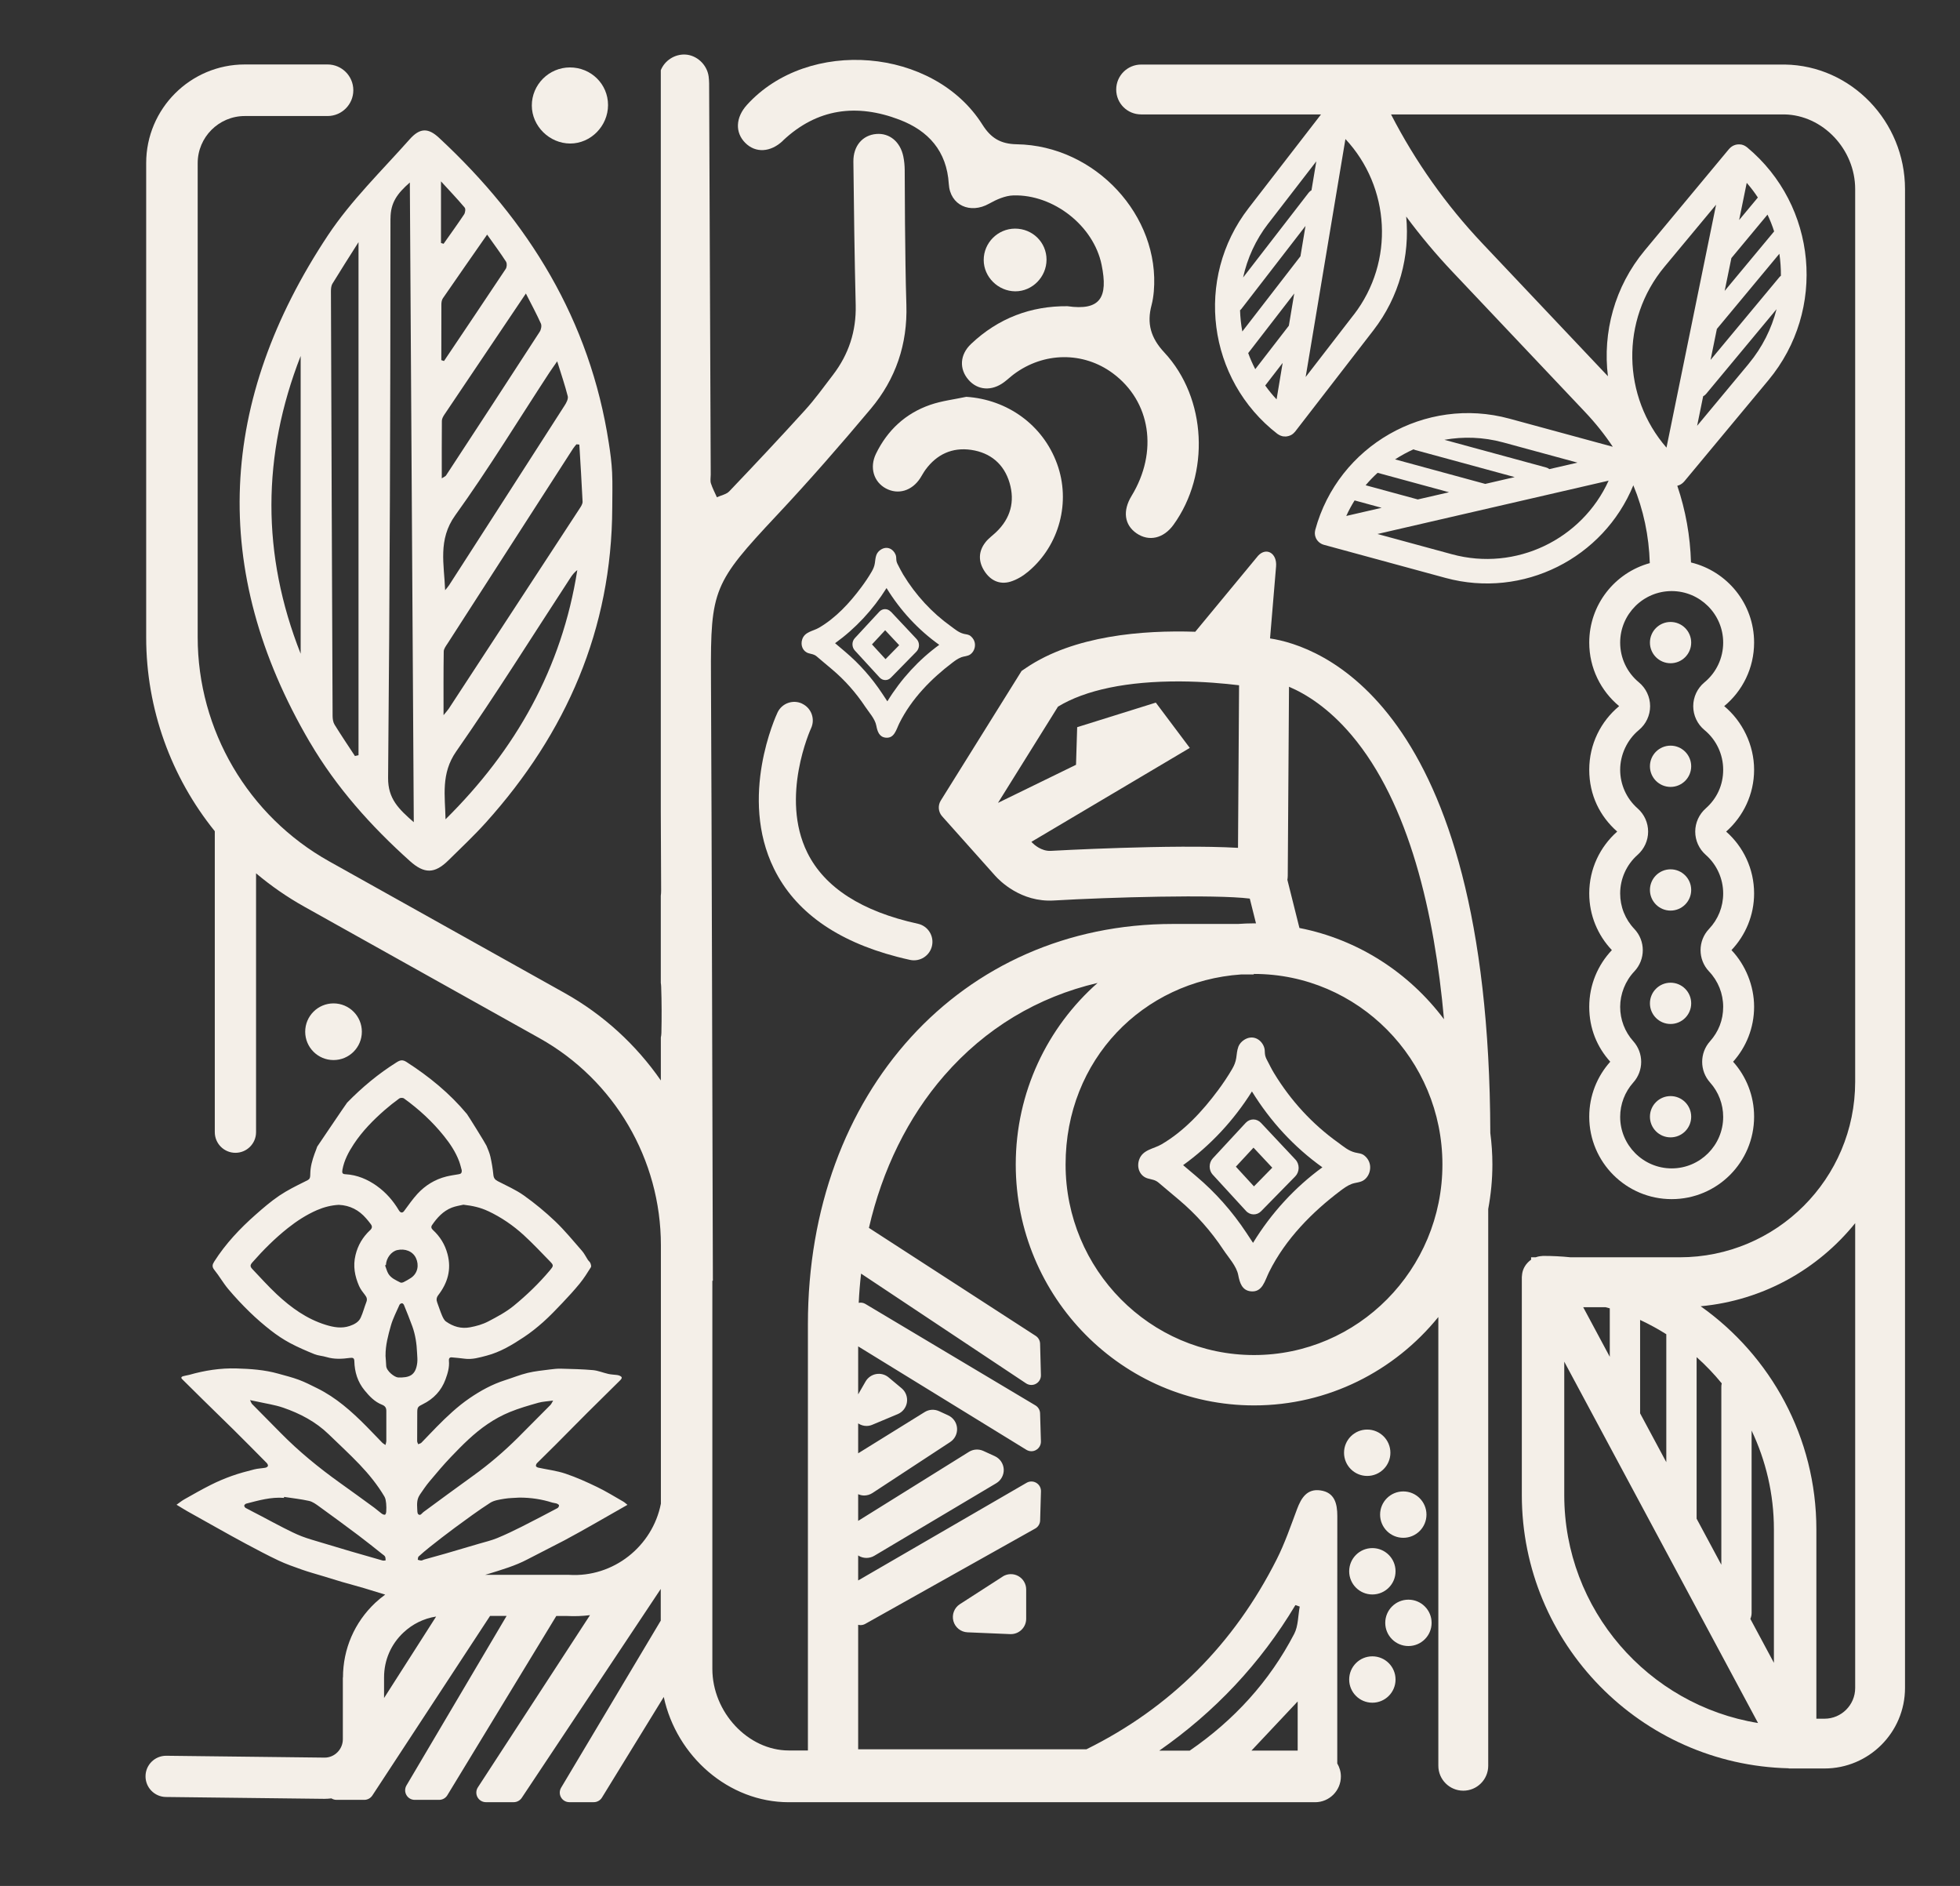 <?xml version="1.0" encoding="UTF-8"?>
<svg id="Layer_1" xmlns="http://www.w3.org/2000/svg" version="1.1" viewBox="0 0 422.76 406.68">
  <rect x="0" y="0" width="422.76" height="406.68" fill="#333333" stroke="none"/>
  <!-- Generator: Adobe Illustrator 30.0.0, SVG Export Plug-In . SVG Version: 2.1.1 Build 123)  -->
  <defs>
    <style>
      .st0 {
        fill: #f4efe8;
      }
    </style>
  </defs>
  <path class="st0" d="M246.12,24.68h38.81l-15.63,20.22c-11.7,15.14-8.9,36.97,6.24,48.67.03.02.07.04.1.06.08.06.16.11.25.15.08.04.15.08.23.12.08.03.16.06.24.09.09.03.19.06.28.08.04,0,.07.02.11.03.04,0,.08,0,.13,0,.1.01.19.02.29.02.09,0,.17,0,.25,0,.09,0,.17-.02.26-.04.09-.02.17-.03.26-.06.08-.02.16-.05.24-.08.08-.03.16-.06.24-.1.08-.04.15-.08.23-.13.07-.05.14-.1.21-.15.07-.05.13-.11.19-.17.07-.07.14-.14.2-.21.03-.03.06-.06.09-.09l16.91-21.88c5.6-7.25,7.87-16.04,7.06-24.51,3.09,4.17,6.43,8.16,10.02,11.95l28.56,30.2c2.27,2.4,4.26,4.9,5.98,7.49l-22.29-6.06c-18.15-4.94-36.94,5.81-41.88,23.96-.01.04,0,.07-.02.11-.02.09-.04.19-.05.28,0,.08-.02.17-.02.25,0,.08,0,.17,0,.25,0,.1.02.19.04.28,0,.04,0,.07.01.11,0,.04.03.08.04.12.03.09.06.18.09.27.03.08.07.15.1.23.04.08.08.15.13.22.05.07.1.14.15.21.05.07.11.13.17.19.06.06.12.12.18.17.07.06.13.11.21.16.07.05.14.1.22.14.07.04.15.08.22.11.09.04.17.07.26.1.04.01.08.03.12.04l26.24,7.14c16.78,4.56,34.08-4.28,40.51-19.97,2.19,5.28,3.37,10.89,3.55,16.78-7.53,2.07-13.06,8.94-13.06,17.13,0,5.52,2.51,10.44,6.45,13.71-3.94,3.26-6.45,8.19-6.45,13.71s2.33,10.08,6.03,13.34c-3.69,3.26-6.03,8.02-6.03,13.34,0,4.74,1.86,9.04,4.88,12.22-3.02,3.19-4.88,7.49-4.88,12.22s1.71,8.71,4.53,11.85c-2.82,3.15-4.53,7.3-4.53,11.85,0,9.82,7.96,17.78,17.78,17.78s17.78-7.96,17.78-17.78c0-4.55-1.71-8.71-4.53-11.85,2.82-3.15,4.53-7.3,4.53-11.85s-1.86-9.04-4.88-12.22c3.02-3.19,4.88-7.49,4.88-12.22,0-5.31-2.33-10.08-6.03-13.34,3.69-3.26,6.03-8.02,6.03-13.34s-2.51-10.44-6.45-13.71c3.94-3.26,6.45-8.19,6.45-13.71,0-8.38-5.81-15.39-13.61-17.27-.17-5.71-1.16-11.25-2.96-16.55.01,0,.02,0,.04,0,.09-.02.17-.05.25-.08.08-.03.17-.06.25-.1.08-.04.16-.08.24-.13.08-.05.15-.09.22-.15.07-.05.14-.11.2-.16.07-.07.14-.13.21-.21.03-.03.06-.06.09-.09l18.17-21.85c12.57-15.12,10.5-37.64-4.62-50.21-.03-.03-.07-.04-.1-.07-.08-.06-.16-.11-.25-.17-.08-.05-.15-.09-.23-.13-.08-.04-.16-.07-.24-.1-.09-.03-.19-.06-.29-.09-.04,0-.07-.03-.11-.03-.04,0-.09,0-.13-.01-.1-.02-.19-.03-.29-.03-.09,0-.17,0-.26,0-.09,0-.18.01-.26.03-.09.01-.18.03-.27.05-.09.02-.17.05-.25.08-.08.03-.17.06-.25.1-.08.04-.16.08-.24.13-.08.05-.15.09-.22.15-.07.05-.14.11-.2.16-.07.07-.14.13-.21.21-.03.03-.06.06-.09.09l-18.17,21.85c-6.54,7.86-9.11,17.73-7.95,27.15l-27.04-28.6c-7.88-8.33-14.5-17.69-19.74-27.86h84.83c8.29.14,15.28,7.51,15.28,16.11v192.48c0,20.91-16.95,37.86-37.86,37.86h-23.52c-1.95-.2-3.93-.3-5.94-.3-.07,0-.13.02-.19.02-.16,0-.33.02-.49.05-.15.02-.29.05-.43.08-.14.04-.28.08-.42.13-.01,0-.03.01-.04.02h-1.01v.53c-.05.04-.11.07-.17.11-.12.09-.23.18-.33.28-.11.1-.21.2-.31.31-.1.11-.2.23-.29.35-.09.12-.16.24-.24.36-.07.13-.15.25-.21.38-.06.13-.12.27-.17.41-.05.14-.09.28-.13.42-.04.14-.06.28-.08.42-.03.16-.04.32-.05.49,0,.07-.02.14-.02.21v47c0,32.04,25.7,58.18,57.56,58.92v.04h1.4s0,0,0,0c0,0,0,0,0,0h6.32c9.58,0,17.37-7.79,17.37-17.37V40.79c0-14.6-11.62-26.66-25.91-26.87h-138.84c-2.98,0-5.39,2.41-5.39,5.39s2.4,5.36,5.36,5.36ZM324.18,95.39l16.07,4.37-6.06,1.4c-.2-.16-.43-.28-.69-.35l-21.95-5.97c4.08-.73,8.37-.6,12.63.55ZM304.89,96.89c.12.07.26.12.4.16l21.42,5.83-6.35,1.47-19.45-5.29c1.27-.82,2.6-1.55,3.98-2.17ZM297.15,101.96l15.4,4.19-6.74,1.55-11.25-3.06c.8-.95,1.67-1.85,2.58-2.68ZM292.18,107.91l5.83,1.59-7.63,1.76c.53-1.17,1.13-2.28,1.8-3.35ZM313.18,119.52l-16.07-4.37,49.86-11.5c-5.74,12.63-19.98,19.63-33.79,15.87ZM371.68,138.57c0,3.32-1.47,6.45-4.04,8.57-1.53,1.27-2.42,3.15-2.42,5.14s.89,3.87,2.42,5.14c2.57,2.12,4.04,5.25,4.04,8.57s-1.37,6.22-3.77,8.34c-1.43,1.27-2.26,3.09-2.26,5s.82,3.73,2.26,5c2.4,2.11,3.77,5.15,3.77,8.34,0,2.85-1.08,5.56-3.05,7.64-2.44,2.57-2.44,6.6,0,9.17,1.97,2.07,3.05,4.79,3.05,7.64s-1.01,5.37-2.83,7.41c-2.27,2.53-2.27,6.36,0,8.9,1.83,2.04,2.83,4.67,2.83,7.41,0,6.13-4.99,11.11-11.11,11.11s-11.11-4.99-11.11-11.11c0-2.74,1.01-5.37,2.83-7.41,2.27-2.53,2.27-6.36,0-8.9-1.83-2.04-2.83-4.67-2.83-7.41s1.08-5.56,3.05-7.64c2.44-2.57,2.44-6.6,0-9.17-1.97-2.07-3.05-4.79-3.05-7.64,0-3.18,1.37-6.22,3.77-8.34,1.43-1.27,2.26-3.09,2.26-5s-.82-3.73-2.26-5c-2.4-2.11-3.77-5.15-3.77-8.34s1.47-6.45,4.04-8.57c1.53-1.27,2.42-3.15,2.42-5.14s-.89-3.87-2.42-5.14c-2.57-2.12-4.04-5.25-4.04-8.57,0-6.13,4.99-11.11,11.11-11.11s11.11,4.99,11.11,11.11ZM377.19,78.44l-11.13,13.38,1.3-6.37c.24-.12.45-.28.63-.5l15.2-18.28c-1.07,4.19-3.06,8.22-6,11.76ZM376.76,39.43c.88,1.01,1.68,2.06,2.4,3.16l-4.04,4.86,1.64-8.02ZM373.45,55.65l7.79-9.37c.56,1.18,1.04,2.39,1.43,3.62l-10.67,12.83,1.45-7.08ZM383.8,54.73c.23,1.56.34,3.14.33,4.73-.12.09-.23.19-.33.31l-14.84,17.84,1.36-6.68,13.47-16.2ZM359.02,57.52l11.13-13.38-10.7,52.39c-9.52-10.94-10-27.51-.43-39.01ZM365.95,292.65c1.95,1.74,3.76,3.63,5.42,5.66-.06.24-.09.48-.09.74v38.37l-5.33-9.93v-34.84ZM359.41,287.71v27.59l-5.65-10.53v-20.14c1.95.91,3.84,1.94,5.65,3.08ZM347.22,282.13v10.45l-5.73-10.69h4.84c.3.08.6.15.89.24ZM337.4,322.41v-28.78l41.8,77.92c-23.67-3.84-41.8-24.41-41.8-49.15ZM382.62,358.57l-5.08-9.47c.17-.4.27-.84.27-1.3v-39.31c3.07,6.46,4.81,13.68,4.81,21.31v28.78ZM400.15,364c0,3.65-2.97,6.62-6.62,6.62h-1.75v-40.82c0-19.85-9.87-37.43-24.96-48.12,13.45-1.25,25.3-7.97,33.33-17.92v100.24ZM273.57,48.19l10.35-13.4-1.04,6.24c-.22.12-.43.29-.6.51l-14.15,18.3c.9-4.12,2.69-8.1,5.43-11.65ZM275.35,86.12c-.89-.95-1.71-1.95-2.45-2.99l3.76-4.87-1.31,7.86ZM278,70.23l-7.25,9.38c-.58-1.13-1.09-2.28-1.52-3.47l9.93-12.85-1.16,6.93ZM280.5,55.26l-12.54,16.22c-.28-1.51-.44-3.05-.49-4.58.11-.09.22-.19.31-.31l13.81-17.87-1.09,6.54ZM291.97,67.9l-10.35,13.4,8.58-51.32c9.64,10.31,10.68,26.41,1.78,37.92Z"/>
  <path class="st0" d="M173.02,151.73c-2-.94-4.37-.08-5.31,1.91-.35.74-8.4,18.19-.76,33.7,4.52,9.19,13.43,15.56,26.5,18.97.92.24,1.86.47,2.83.68,2.15.47,4.28-.89,4.75-3.04.47-2.15-.89-4.28-3.04-4.75-12.1-2.65-20.13-7.81-23.85-15.33-5.95-12.02.73-26.67.8-26.82.93-1.99.08-4.36-1.91-5.3Z"/>
  <path class="st0" d="M66.84,160.06c5.71,9.74,13.19,18.1,21.59,25.63,3.11,2.78,5.33,2.74,8.28-.16,2.74-2.7,5.55-5.34,8.12-8.19,17.33-19.29,27.12-41.65,27.23-67.83,0-2.54.09-5.08-.03-7.61-.1-2.12-.38-4.24-.71-6.34-4.06-26.47-17.27-47.87-36.62-65.84-2.32-2.16-4.11-2.2-6.35.33-6.02,6.78-12.64,13.2-17.62,20.7-23.55,35.51-25.73,72.09-3.9,109.31ZM64.85,140.97c-8.44-21.35-8.37-42.77,0-64.21v64.21ZM96.1,176.67c-.1-5.05-1.04-9.85,2.32-14.66,8.56-12.27,16.49-24.98,24.68-37.51.38-.58.83-1.12,1.42-1.57-3.32,21.17-13.3,38.79-28.42,53.74ZM124.33,95.81c.21.02.42.04.63.06.24,4.1.51,8.2.7,12.3.02.51-.36,1.07-.67,1.54-9.38,14.37-18.78,28.73-28.18,43.09-.2.31-.46.58-1.14,1.42,0-5-.03-9.36.04-13.72,0-.59.48-1.2.83-1.74,9.02-14.02,18.04-28.04,27.08-42.05.21-.32.47-.6.71-.9ZM120.18,77.91c.88,2.82,1.68,5.15,2.28,7.53.14.58-.29,1.41-.67,1.99-8.29,12.93-16.61,25.85-24.93,38.77-.25.38-.56.71-.85,1.07-.2-5.57-1.6-10.89,2.19-16.16,7.15-9.94,13.54-20.43,20.25-30.69.44-.67.91-1.32,1.73-2.5ZM116.67,69.78c.21.47.04,1.31-.27,1.78-6.7,10.35-13.45,20.67-20.2,30.98-.11.17-.36.25-.91.61,0-4.34-.02-8.38.02-12.41,0-.45.28-.94.54-1.33,5.73-8.54,11.48-17.06,17.58-26.12,1.24,2.44,2.32,4.43,3.24,6.49ZM109.16,56.47c.23.35.17,1.15-.08,1.52-4.41,6.64-8.87,13.24-13.31,19.86-.19-.06-.39-.13-.58-.19,0-3.98-.01-7.96.01-11.95,0-.47.07-1.02.33-1.39,3.08-4.48,6.19-8.92,9.54-13.73,1.54,2.17,2.88,3.98,4.1,5.87ZM95.12,39.11c1.98,2.16,3.6,3.86,5.11,5.66.23.27.12,1.1-.13,1.47-1.43,2.14-2.94,4.23-4.42,6.33-.19-.06-.37-.11-.56-.17v-13.29ZM84.23,47.12c0-3.45,1.48-5.41,4.17-7.77.29,46.1.57,91.72.85,137.95-3.25-2.83-5.58-5.06-5.54-9.57.37-40.2.5-80.41.51-120.61ZM71.72,61.15c1.73-2.84,3.53-5.64,5.61-8.93v110.63c-.26.06-.51.12-.77.18-1.47-2.25-2.98-4.47-4.39-6.76-.32-.51-.42-1.23-.43-1.85-.14-30.54-.25-61.08-.36-91.62,0-.55.06-1.2.33-1.65Z"/>
  <path class="st0" d="M168.84,30.35c7.41-7.01,16-8.05,25.19-4.53,6.2,2.37,10.19,6.74,10.62,13.86.28,4.61,4.64,6.52,8.69,4.24,1.59-.89,3.46-1.73,5.23-1.78,8.6-.26,17.31,6.5,19.04,14.96,1.44,7.04-.25,9.95-7.37,8.93-7.86-.07-14.91,2.57-20.79,8.14-2.44,2.31-2.58,5.38-.57,7.71,1.99,2.31,5.06,2.52,7.72.51.72-.54,1.37-1.16,2.09-1.7,6.47-4.82,14.97-4.9,21.32-.21,8.19,6.05,9.86,16.93,4.06,26.46-1.97,3.23-1.55,6.27,1.1,8.08,2.68,1.82,5.82,1.09,7.95-1.86,7.9-10.94,7.2-27.3-1.98-37.15-2.95-3.16-3.81-6.28-2.75-10.24.25-.95.39-1.94.48-2.91,1.39-16.32-12.61-31.48-29.56-31.75-3.47-.06-5.57-1.32-7.4-4.22-10.49-16.65-37.57-18.86-50.8-4.27-2.45,2.71-2.6,5.94-.37,8.18,2.23,2.25,5.46,2.07,8.13-.45Z"/>
  <path class="st0" d="M212.57,116.92c-1.57,1.99-1.57,4.18-.22,6.25,1.28,1.99,3.25,2.95,5.56,2.27,1.41-.42,2.78-1.26,3.92-2.22,6.71-5.66,9.16-15.02,6.17-23.21-3.04-8.35-10.68-13.86-19.58-14.44-2.61.56-5.31.87-7.81,1.74-5.32,1.85-9.21,5.48-11.67,10.54-1.44,2.98-.47,6.07,2.13,7.47,2.65,1.43,5.64.53,7.42-2.22.39-.6.72-1.25,1.14-1.82,2.44-3.33,5.79-4.86,9.84-4.27,4.15.61,7.09,3.04,8.29,7.12,1.18,4.03.21,7.62-2.85,10.57-.77.74-1.68,1.38-2.34,2.21Z"/>
  <path class="st0" d="M122.99,30.95c4.44,0,8.15-3.77,8.16-8.29,0-4.53-3.66-8.13-8.25-8.12-4.51.02-8.2,3.72-8.19,8.22.01,4.44,3.79,8.18,8.29,8.19Z"/>
  <path class="st0" d="M225.73,55.99c0-3.73-3.02-6.7-6.8-6.69-3.72.01-6.76,3.07-6.75,6.77,0,3.66,3.12,6.74,6.83,6.75,3.66,0,6.72-3.1,6.72-6.83Z"/>
  <path class="st0" d="M192.13,131.9c-.68-.73-1.78-.73-2.46,0l-5.29,5.71c-.68.73-.68,1.92,0,2.66l5.34,5.82c.34.37.79.56,1.24.56s.86-.17,1.2-.52l5.51-5.62c.34-.35.54-.84.55-1.35,0-.51-.18-1-.52-1.36l-5.55-5.91ZM191,142.14l-2.92-3.18,2.84-3.06,3.03,3.23-2.95,3.01Z"/>
  <path class="st0" d="M207.28,141.75c.66-.26,1.43-.21,2.03-.65.67-.49,1.05-1.35.98-2.22-.06-.7-.41-1.28-.91-1.7-.44-.37-.94-.38-1.45-.49-.02,0-.05-.01-.07-.02-1.07-.27-1.84-.95-2.73-1.6-4.11-2.93-7.63-6.74-10.33-11.19-.39-.65-.71-1.31-1.06-1.97-.21-.4-.39-.76-.41-1.22-.02-.4-.01-.73-.17-1.11-.49-1.19-1.82-1.93-3.18-1.05-.42.27-.77.66-.95,1.15-.21.56-.24,1.17-.33,1.76-.1.68-.33,1.21-.66,1.79-.68,1.18-1.45,2.31-2.26,3.4-2.54,3.42-5.53,6.64-9.14,8.74-1.28.75-3.06.84-3.61,2.51-.42,1.29.15,2.63,1.4,2.99.69.2,1.16.2,1.73.68.46.39.92.78,1.38,1.17.65.54,1.29,1.09,1.94,1.63,2.73,2.3,5.13,5.01,7.15,8.05.8,1.21,2.11,2.61,2.38,4.06.24,1.25.62,2.46,2.02,2.61,1.89.2,2.26-1.71,2.96-3.12,2.64-5.32,6.96-9.67,11.5-13.1.54-.41,1.14-.84,1.78-1.08ZM191.4,151.24l-1.11-1.68c-2.26-3.42-4.96-6.46-8.03-9.05l-2.14-1.81c4.38-3.15,8.15-7.19,11.1-11.89,3.01,4.88,6.83,9,11.37,12.24-4.42,3.22-8.24,7.37-11.19,12.18Z"/>
  <circle class="st0" cx="294.9" cy="313.27" r="5"/>
  <circle class="st0" cx="302.68" cy="326.61" r="5"/>
  <circle class="st0" cx="296.01" cy="338.83" r="5"/>
  <circle class="st0" cx="303.79" cy="349.95" r="5"/>
  <circle class="st0" cx="296.01" cy="362.17" r="5"/>
  <path class="st0" d="M261.61,253.34l7.14,7.78c.46.5,1.06.75,1.66.75s1.16-.23,1.61-.69l7.36-7.51c.46-.47.72-1.12.73-1.81,0-.68-.24-1.34-.7-1.82l-7.43-7.91c-.92-.98-2.39-.97-3.3.01l-7.08,7.64c-.91.98-.91,2.57,0,3.56ZM270.37,247.48l4.05,4.32-3.95,4.03-3.9-4.25,3.79-4.09Z"/>
  <path class="st0" d="M267.09,225.78c-.28.75-.32,1.56-.44,2.36-.14.9-.44,1.62-.89,2.39-.92,1.58-1.94,3.09-3.02,4.55-3.4,4.58-7.4,8.88-12.22,11.69-1.71,1-4.09,1.12-4.83,3.35-.57,1.73.21,3.52,1.88,4,.92.26,1.56.27,2.32.9.62.52,1.23,1.04,1.85,1.56.86.73,1.73,1.46,2.59,2.18,3.65,3.08,6.87,6.7,9.56,10.77,1.07,1.62,2.83,3.49,3.19,5.43.32,1.68.83,3.3,2.7,3.5,2.53.27,3.02-2.28,3.96-4.17,3.53-7.12,9.31-12.94,15.39-17.52.72-.54,1.52-1.12,2.38-1.45.89-.35,1.91-.29,2.71-.87.9-.66,1.4-1.81,1.31-2.98-.08-.93-.54-1.71-1.22-2.27-.58-.49-1.26-.5-1.94-.66-.03,0-.07-.02-.1-.02-1.43-.36-2.46-1.27-3.65-2.14-5.5-3.92-10.21-9.02-13.82-14.97-.53-.87-.95-1.75-1.42-2.64-.29-.54-.52-1.02-.55-1.63-.02-.54-.02-.97-.23-1.49-.66-1.59-2.43-2.58-4.25-1.41-.56.36-1.03.88-1.27,1.53ZM270.03,235.35c4.03,6.53,9.14,12.04,15.2,16.37-5.92,4.31-11.02,9.85-14.96,16.29l-1.48-2.24c-3.03-4.57-6.64-8.64-10.74-12.1l-2.86-2.42c5.85-4.21,10.9-9.61,14.85-15.9Z"/>
  <path class="st0" d="M216.26,339.98l-9.22,5.94c-1.21.78-1.77,2.25-1.4,3.64.38,1.39,1.61,2.37,3.04,2.43l9.22.39s.09,0,.14,0c.85,0,1.67-.33,2.28-.92.65-.62,1.02-1.48,1.02-2.38v-6.33c0-1.21-.66-2.32-1.72-2.9-1.06-.58-2.35-.53-3.37.12Z"/>
  <circle class="st0" cx="360.33" cy="240.81" r="4.45"/>
  <circle class="st0" cx="360.33" cy="216.36" r="4.45"/>
  <circle class="st0" cx="360.33" cy="191.91" r="4.45"/>
  <circle class="st0" cx="360.33" cy="165.24" r="4.45"/>
  <circle class="st0" cx="360.33" cy="138.57" r="4.45"/>
  <path class="st0" d="M73.95,361.71v13.33c0,2.19-1.78,3.97-3.92,3.97l-34.15-.4h-.05c-2.43,0-4.42,1.96-4.44,4.39-.03,2.45,1.94,4.47,4.39,4.5l34.2.4c.51,0,1.01-.04,1.5-.1.32.2.7.32,1.09.32h6.01c.69,0,1.33-.35,1.72-.92l25.4-38.74h3.57s-21.59,36.54-21.59,36.54c-.38.64-.39,1.43-.02,2.08.37.65,1.05,1.04,1.79,1.04h5.27c.72,0,1.38-.37,1.76-.98l23.51-38.67h2.32c1.68.09,3.34.02,4.95-.18l-24.19,37.14c-.41.63-.44,1.44-.08,2.11.36.66,1.06,1.08,1.81,1.08h6.01c.69,0,1.33-.35,1.72-.92l29.99-45.06v6.83l-21.49,36.03c-.38.64-.39,1.43-.02,2.08.37.65,1.05,1.04,1.79,1.04h5.27c.72,0,1.38-.37,1.76-.98l13.34-21.71c2.75,12.79,13.98,22.7,26.96,22.7h113.53c3.07,0,5.56-2.49,5.56-5.56,0-1.03-.3-1.97-.78-2.8,0-8.53,0-17.06,0-25.58,0-9.25-.01-18.51.01-27.76,0-2.7-.58-5.11-3.65-5.54-2.87-.41-4.13,1.62-5.03,4.02-1.37,3.65-2.64,7.38-4.39,10.84-9.24,18.3-22.91,32-41.05,40.97h-49.23v-26.85c.17.04.34.07.51.07.35,0,.7-.09,1.01-.26l36.68-20.57c.63-.35,1.03-1.02,1.05-1.74l.18-6.28c.02-.75-.36-1.45-1.01-1.83-.64-.38-1.44-.39-2.09-.01l-36.33,21.06v-5.41c.06.04.1.09.16.12.51.29,1.07.43,1.63.43s1.17-.15,1.69-.46l26.31-15.65c1.05-.63,1.67-1.79,1.61-3.01-.07-1.23-.81-2.31-1.92-2.82l-2.47-1.13c-1.01-.46-2.18-.39-3.12.2l-23.84,14.85s-.03.03-.05.04v-5.76c.41.17.84.28,1.28.28.63,0,1.26-.18,1.81-.54l16.76-10.99c1-.66,1.57-1.81,1.48-3.01-.09-1.2-.83-2.25-1.92-2.75l-1.96-.9c-1.01-.46-2.17-.39-3.11.2l-14.34,8.89v-6.45c.54.35,1.16.55,1.79.55.43,0,.86-.08,1.27-.26l5.47-2.29c1.06-.44,1.82-1.41,1.99-2.55.17-1.14-.26-2.29-1.15-3.03l-2.8-2.34c-.75-.63-1.73-.89-2.69-.72-.96.17-1.79.76-2.28,1.6l-1.6,2.78v-10.35l36.28,22.3c.33.2.71.31,1.08.31s.71-.09,1.03-.28c.66-.38,1.05-1.09,1.03-1.85l-.18-6.04c-.02-.7-.4-1.35-1-1.71l-36.68-21.88c-.44-.26-.95-.34-1.44-.24.1-2.12.27-4.22.51-6.3l35.59,23.67c.34.23.74.34,1.14.34.34,0,.69-.08,1-.26.67-.37,1.08-1.09,1.06-1.86l-.18-6.78c-.02-.68-.37-1.31-.94-1.68l-35.98-23.29c2.89-12.55,8.4-23.83,16.23-32.83,8.89-10.21,20.15-16.96,33.09-19.99-10.8,9.53-17.65,23.54-17.65,39.14,0,28.65,23.06,51.96,51.4,51.96,16,0,30.32-7.43,39.75-19.06v96.76c0,2.97,2.41,5.38,5.38,5.38h0c2.97,0,5.38-2.41,5.38-5.38v-120.06c.58-3.12.9-6.33.9-9.61,0-2.3-.16-4.55-.45-6.77-.25-93.15-37.34-105.12-47.51-106.65l1.3-15.52c.24-2.85-2.08-4.23-3.87-2.32l-13.56,16.4c-11.28-.37-26.17.79-36.52,7.81l-.94.64-17.43,27.95c-.66,1.06-.55,2.43.27,3.37l11.46,12.84c.91,1.02,5.52,5.77,12.67,5.34,11.92-.7,34.73-1.35,42.25-.41l1.34,5.35c-.13,0-.26-.01-.4-.01-1.18,0-2.34.05-3.5.13h-14.04c-45.61,0-78.71,36.3-78.71,86.3v91.93h-4.11c-8.79,0-16.5-8.23-16.5-17.61v-83.68h.11c-.11-34.2-.23-96.17-.41-130.37-.1-18.67.57-20.16,14.19-34.68,6.99-7.45,13.72-15.16,20.28-22.98,5.38-6.4,7.95-13.94,7.68-22.41-.19-5.92-.23-11.84-.3-17.76-.05-3.77-.01-7.53-.06-11.3-.01-.98-.1-1.98-.3-2.94-.66-3.18-2.98-5.08-5.81-4.85-2.97.24-5,2.56-4.96,5.97.11,10.32.25,20.63.5,30.95.13,5.63-1.51,10.6-4.9,15.03-1.96,2.56-3.85,5.2-6.02,7.59-5.36,5.91-10.83,11.73-16.34,17.51-.64.67-1.78.87-2.68,1.29-.44-1-.96-1.96-1.29-3-.18-.57-.04-1.25-.04-1.87-.11-27.64-.22-55.28-.34-82.91,0-.99.02-1.98-.11-2.96-.35-2.59-2.61-4.64-5.1-4.73-2.27-.08-4.38,1.31-5.22,3.38v159.83c.02,5.69.05,11.39.07,17.08,0,.41-.02.77-.07,1.1v18.79c.04.26.07.53.08.82.12,3.32.12,6.64.05,9.96,0,.37-.06.7-.12.99v9.28c-5.31-7.66-12.36-14.17-20.77-18.87l-50.77-28.38c-17.49-9.78-28.36-28.3-28.36-48.34V35.18c0-5.6,4.56-10.16,10.16-10.16h17.85c3.07,0,5.56-2.49,5.56-5.56s-2.49-5.56-5.56-5.56h-17.85c-11.73,0-21.27,9.54-21.27,21.27v102.27c0,15.45,5.39,30.15,14.8,41.8v64.9c0,2.45,1.99,4.45,4.45,4.45s4.45-1.99,4.45-4.45v-55.82c3.19,2.68,6.64,5.09,10.36,7.17l50.77,28.38c16.16,9.03,26.19,26.14,26.19,44.65v55.72c-1.8,9.2-10.24,15.96-19.81,15.36h-18.12c.27-.09.55-.16.82-.24,2.82-.88,5.67-1.7,8.31-3.09,2.64-1.39,5.31-2.7,7.95-4.09,2.19-1.16,4.35-2.39,6.51-3.61,2.34-1.32,4.66-2.66,7.13-4.07-.38-.29-.63-.55-.94-.72-1.84-1.05-3.65-2.18-5.56-3.1-2.23-1.08-4.51-2.11-6.86-2.9-1.89-.64-3.92-.87-5.88-1.3-.19-.04-.47-.2-.5-.34-.03-.2.08-.48.23-.63,1.37-1.38,2.77-2.72,4.14-4.1,2.25-2.25,4.47-4.53,6.72-6.77,2.35-2.34,4.72-4.66,7.07-6.99.52-.52.46-.77-.22-1.04-.19-.07-.39-.1-.59-.12-.58-.07-1.18-.09-1.75-.22-1.11-.25-2.2-.72-3.32-.82-2.29-.2-4.6-.25-6.9-.31-.78-.02-1.58.07-2.36.17-1.61.21-3.23.36-4.8.74-1.66.4-3.26,1.06-4.9,1.58-2.76.88-5.27,2.26-7.64,3.88-2.6,1.78-4.88,3.94-7.09,6.18-1.11,1.12-2.18,2.28-3.29,3.41-.17.17-.47.23-.7.33-.08-.22-.22-.45-.22-.67,0-2.04,0-4.07.02-6.11,0-1.21.14-1.33,1.2-1.85,2.32-1.14,4-2.92,4.89-5.34.47-1.28.88-2.62.74-4.04-.03-.35.06-.76.59-.72.94.09,1.87.16,2.81.29,1.65.22,3.21-.26,4.74-.66,2.94-.77,5.52-2.33,8.02-3.99,1.47-.97,2.85-2.08,4.17-3.25,1.44-1.29,2.78-2.69,4.11-4.09,1.3-1.37,2.59-2.77,3.78-4.23.89-1.09,1.65-2.3,2.4-3.5.13-.21,0-.64-.12-.92-.11-.26-.38-.44-.54-.69-.42-.64-.75-1.35-1.25-1.92-1.89-2.16-3.71-4.39-5.77-6.36-2.12-2.02-4.4-3.9-6.79-5.6-1.73-1.23-3.73-2.09-5.63-3.08-.57-.3-.86-.65-.93-1.34-.13-1.32-.35-2.64-.64-3.93-.18-.81-.53-1.58-.84-2.35-.16-.41-3.99-6.57-4.23-6.86-3.71-4.45-8.13-8.06-12.99-11.19-.85-.55-1.36-.46-2.16.04-3.93,2.46-7.46,5.4-10.69,8.71-.18.19-6.45,9.48-6.45,9.48-.15.51-.38,1.01-.56,1.51-.5,1.39-.9,2.79-.93,4.28-.02,1.25-.12,1.23-1.24,1.78-1.86.92-3.73,1.85-5.44,3-1.81,1.22-3.48,2.66-5.12,4.11-3.38,2.98-6.46,6.25-8.9,10.07-.41.64-.57,1.13,0,1.83,1.08,1.33,1.92,2.85,3.02,4.15,1.45,1.72,3,3.38,4.62,4.95,1.45,1.41,2.99,2.74,4.59,3.99,1.28.99,2.65,1.91,4.07,2.67,1.7.91,3.49,1.68,5.29,2.41.82.33,1.76.37,2.62.63,1.67.5,3.34.41,5.03.18.67-.09.94.03.96.7.06,2.35.7,4.46,2.23,6.32,1.05,1.28,2.17,2.45,3.71,3.06.73.29.97.69.96,1.4-.01,2.13,0,4.26,0,6.39,0,.27-.1.54-.18.91-.32-.23-.55-.34-.72-.52-1.14-1.16-2.25-2.35-3.39-3.5-3.19-3.22-6.55-6.22-10.66-8.24-1.29-.64-2.58-1.3-3.92-1.8-1.45-.54-2.97-.91-4.46-1.33-2.94-.83-5.97-1.03-8.99-1.12-3.46-.1-6.85.43-10.18,1.38-.43.12-.89.16-1.32.29-.3.09-.58.28-.23.63,1.47,1.46,2.94,2.92,4.42,4.37,2.22,2.18,4.46,4.35,6.68,6.54,2.4,2.38,4.78,4.78,7.16,7.19.15.15.3.45.25.63-.05.17-.34.34-.55.38-.8.14-1.63.16-2.41.36-1.62.41-3.24.84-4.81,1.4-1.55.55-3.08,1.2-4.55,1.94-1.92.96-3.78,2.03-5.65,3.08-.59.33-1.12.76-1.74,1.2.87.52,1.57.97,2.29,1.38,2.1,1.19,4.21,2.36,6.32,3.54,2.11,1.17,4.21,2.37,6.35,3.5,2.31,1.23,4.63,2.47,7,3.59,1.65.78,3.38,1.38,5.11,1.99,1.4.5,2.84.88,4.27,1.32,1.45.44,2.89.89,4.34,1.32,1.58.46,3.17.87,4.75,1.34,1.53.46,3.06.93,4.58,1.4-.74.54-1.46,1.12-2.14,1.76-4.49,4.23-6.97,9.96-6.97,16.13ZM267.04,182.83c-13.96-.82-40.07.63-40.39.65-2.06.11-3.67-1.42-3.96-1.71l-.22-.24,34.16-20.25-7.33-9.77-16.96,5.3-.25,8.11-16.83,8.21,12.94-20.75c5.94-3.62,15-5.49,26.33-5.44,5.06.03,9.6.45,12.73.83l-.23,35.05ZM277.68,189.72c.04-.27.08-.55.08-.84l.27-40.79c3.71,1.58,8.55,4.6,13.46,10.39,12.52,14.77,17.93,38.59,19.97,61.31-7.51-10.02-18.52-17.2-31.18-19.68l-2.6-10.38ZM311.12,251.11c0,22.66-18.23,41.09-40.64,41.09s-40.64-18.43-40.64-41.09,16.74-39.53,37.85-40.98h2.74v-.11s.03,0,.05,0c22.41,0,40.64,18.43,40.64,41.09ZM279.9,377.5h-9.97c3.27-3.47,6.51-6.92,9.97-10.6v10.6ZM279.41,346.12c.31.11.62.21.93.32-.37,1.98-.3,4.18-1.19,5.89-5.37,10.32-13.04,18.65-22.54,25.18h-6.57c11.97-8.35,21.82-18.77,29.37-31.39ZM119.14,324.02c.32.1.68.11.99.22.18.07.46.26.45.39,0,.2-.16.49-.34.58-2.57,1.36-5.14,2.71-7.74,4.02-1.73.87-3.48,1.71-5.28,2.45-1.27.52-2.62.83-3.94,1.22-2.4.71-4.81,1.42-7.21,2.12-1.54.44-3.08.86-4.62,1.29-.19.05-.38.2-.57.2-.26,0-.51-.1-.77-.16.06-.24.03-.57.18-.7.77-.7,1.56-1.38,2.37-2.02,1.79-1.41,3.58-2.82,5.42-4.17,2.51-1.84,5.02-3.7,7.63-5.38.87-.56,2.04-.71,3.09-.89,1.07-.18,2.16-.17,3.25-.25,2.42,0,4.78.34,7.08,1.08ZM90.54,322.34c.68-.98,1.34-1.99,2.11-2.9,1.51-1.8,3.02-3.6,4.64-5.29,2.45-2.56,4.95-5.09,7.9-7.08,1.48-1.01,3.09-1.89,4.75-2.57,1.99-.82,4.09-1.42,6.17-2.01.96-.27,1.99-.3,3.2-.47-.26.43-.38.74-.6.96-2.33,2.36-4.67,4.72-7.02,7.06-3,2.98-6.2,5.72-9.64,8.19-3.59,2.58-7.15,5.21-10.72,7.83-.34.25-.64.87-1.1.48-.25-.21-.21-.81-.24-1.24-.06-1.02-.07-2.05.55-2.94ZM105.29,261.16c2.84,1.34,5.41,3.1,7.71,5.21,1.97,1.81,3.81,3.77,5.68,5.69.77.79.72.94-.08,1.89-2.35,2.79-4.96,5.31-7.78,7.62-1.68,1.37-3.56,2.36-5.46,3.36-1.26.66-2.59,1.03-3.98,1.29-1.94.36-3.63-.16-5.17-1.24-.4-.28-.66-.83-.87-1.31-.39-.91-.68-1.86-1.03-2.78-.22-.59-.19-1.07.23-1.62,2.01-2.62,2.87-5.5,1.99-8.83-.55-2.09-1.61-3.79-3.17-5.23-.34-.32-.42-.66-.18-1.02,1.1-1.61,2.39-3.03,4.24-3.77.87-.34,1.82-.47,2.53-.64,2.01.23,3.7.61,5.32,1.38ZM79.8,265.3c-1.56,1.47-2.61,3.22-3.12,5.35-.57,2.35-.16,4.53.77,6.66.31.71.82,1.35,1.3,1.97.37.48.5.91.27,1.49-.43,1.11-.72,2.29-1.22,3.37-.44.97-1.4,1.46-2.37,1.79-1.75.6-3.49.28-5.2-.25-4.08-1.27-7.46-3.71-10.53-6.58-1.84-1.72-3.53-3.61-5.27-5.44-.52-.55-.5-.87.02-1.46,2.35-2.67,4.86-5.18,7.65-7.39,1.93-1.53,4-2.87,6.27-3.86,1.5-.65,3.08-1.05,4.7-1.14,2.42.11,4.36,1.13,5.91,2.93.34.39.67.79.98,1.21.36.48.36.86-.14,1.34ZM81.32,255.76c-2.04-1.45-4.27-2.41-6.81-2.55-.64-.03-.78-.27-.65-.97.37-2.04,1.33-3.83,2.45-5.53,1.83-2.77,4.14-5.13,6.63-7.31,1.02-.89,2.08-1.73,3.18-2.53.23-.17.79-.17,1.02,0,3.22,2.32,6.12,4.99,8.61,8.09,1.33,1.65,2.51,3.42,3.27,5.43.26.69.42,1.43.57,1.94.07.75-.3.82-.71.89-.86.15-1.74.27-2.59.48-2.46.61-4.55,1.9-6.25,3.74-1.06,1.16-1.96,2.47-2.9,3.73-.32.43-.77.39-1.1-.17-1.23-2.06-2.77-3.84-4.73-5.24ZM83.24,272.79c.07-1.5,1.15-2.92,2.43-3.22,1.68-.39,3.37.25,4.05,1.72.68,1.45.45,3.28-1.13,4.31-.49.32-.99.61-1.52.87-.21.1-.53.18-.7.09-.96-.49-2-.92-2.59-1.87-.34-.55-.48-1.22-.72-1.83.06-.02.12-.04.17-.07ZM83.16,292.31c-.02-2.23.56-4.36,1.15-6.46.44-1.55,1.21-3,1.86-4.49.07-.17.34-.31.53-.33.13-.01.35.19.42.35.62,1.54,1.26,3.08,1.82,4.64.66,1.84.94,3.76,1.02,5.72.03.7.12,1.41.04,2.1-.33,2.85-1.81,3.25-4.1,3.2-.78-.02-2.55-1.38-2.6-2.5-.03-.74-.1-1.48-.15-2.23ZM54.4,302.8c-.17-.18-.25-.45-.47-.88.65.13,1.1.21,1.55.32,1.87.42,3.8.69,5.6,1.31,3.63,1.25,7.01,3.02,9.81,5.73,2.24,2.17,4.54,4.29,6.69,6.54,2.01,2.11,3.85,4.38,5.34,6.9.25.42.31.97.37,1.47.06.58.05,1.18.02,1.76-.01.24-.12.64-.27.68-.2.06-.52-.1-.73-.25-.54-.4-1.04-.86-1.58-1.26-2.46-1.8-4.93-3.59-7.41-5.36-4.54-3.25-8.86-6.77-12.78-10.76-2.04-2.07-4.1-4.13-6.13-6.2ZM82.57,336.52c-2.32-.66-4.65-1.32-6.96-2-2.15-.63-4.29-1.27-6.43-1.92-1.38-.42-2.78-.8-4.12-1.32-1.32-.51-2.59-1.16-3.86-1.8-1.61-.81-3.19-1.68-4.79-2.52-1.14-.6-2.29-1.17-3.41-1.78-.16-.09-.34-.35-.32-.52.02-.16.26-.37.43-.42,2.67-.69,5.33-1.46,8.14-1.24,0-.07.02-.14.02-.21,1.8.28,3.63.47,5.41.87.75.17,1.46.69,2.11,1.16,2.85,2.06,5.69,4.14,8.51,6.26,1.77,1.33,3.49,2.72,5.22,4.09.2.15.44.3.54.51.11.23.09.53.12.8-.2.01-.43.09-.61.03ZM87.01,352.05c1.99-1.87,4.43-3.06,7.06-3.46l-11.23,17.57v-4.46c0-3.69,1.48-7.12,4.17-9.65Z"/>
  <circle class="st0" cx="71.94" cy="222.48" r="6.11"/>
</svg>